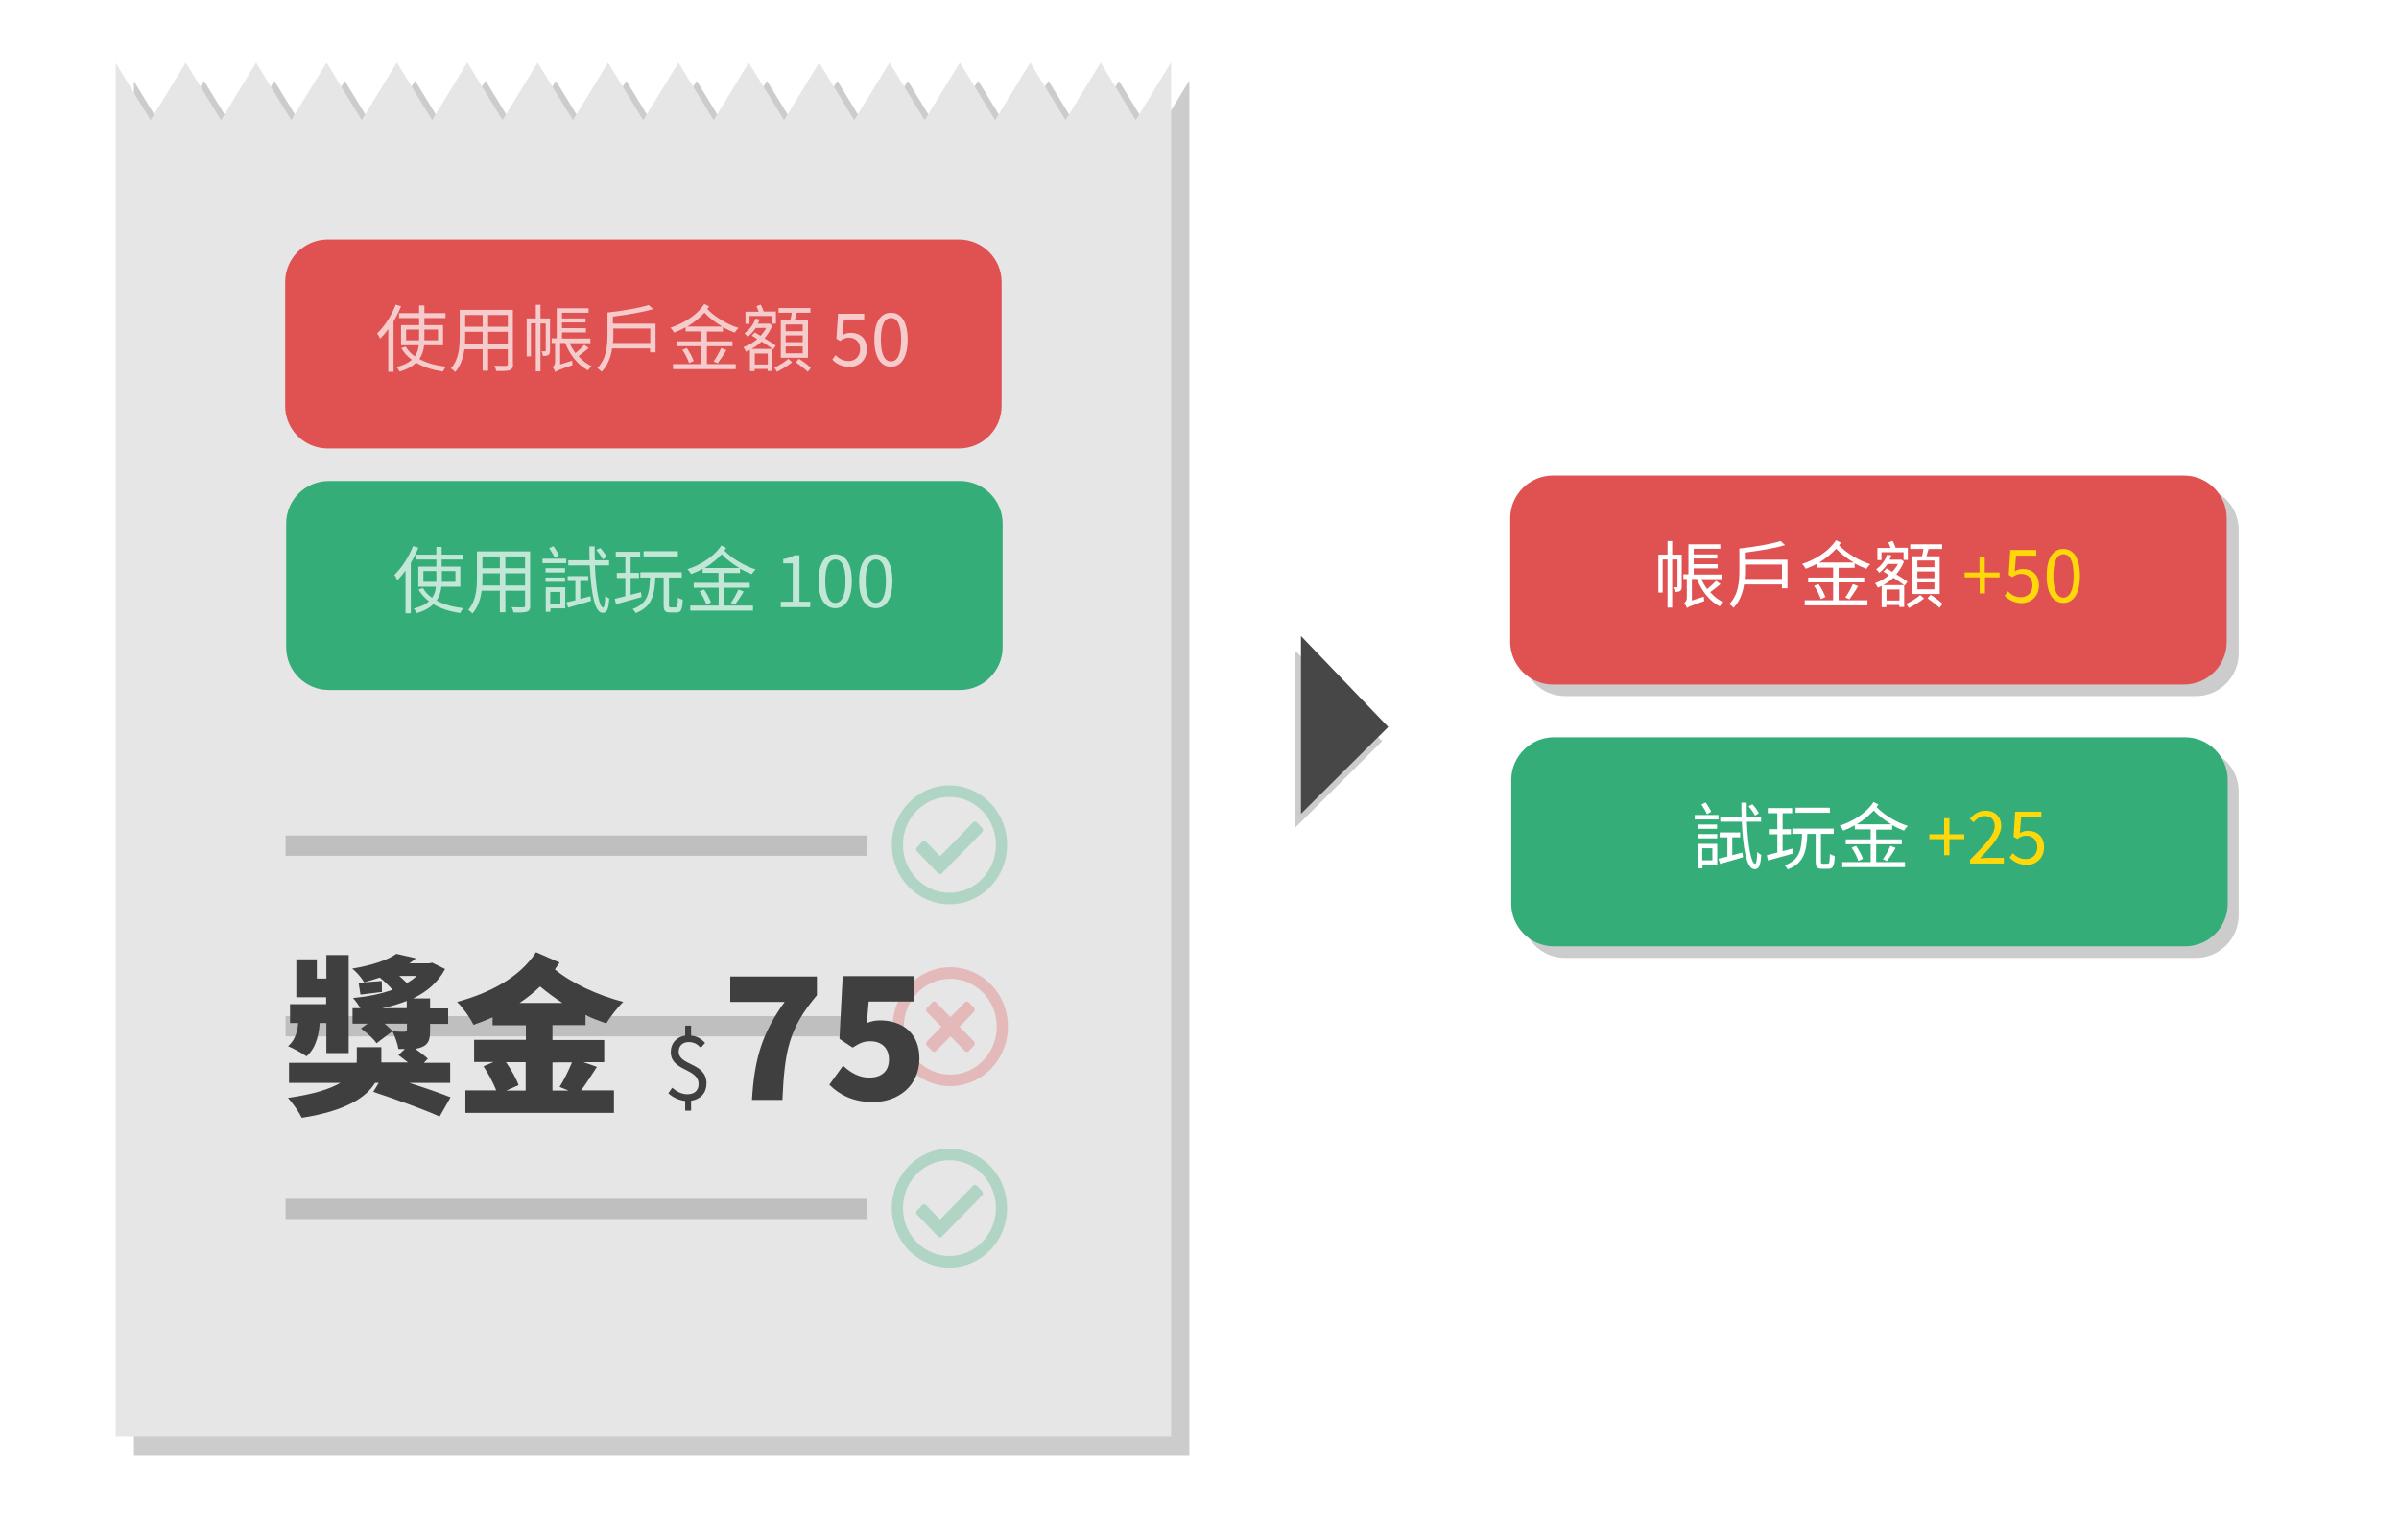 <?xml version="1.0" encoding="utf-8"?>
<!-- Generator: Adobe Illustrator 25.2.1, SVG Export Plug-In . SVG Version: 6.00 Build 0)  -->
<svg version="1.1" id="圖層_1" xmlns="http://www.w3.org/2000/svg" xmlns:xlink="http://www.w3.org/1999/xlink" x="0px" y="0px"
	 viewBox="0 0 1182 759" style="enable-background:new 0 0 1182 759;" xml:space="preserve">
<style type="text/css">
	.st0{filter:url(#Adobe_OpacityMaskFilter);}
	.st1{fill:url(#SVGID_2_);}
	.st2{opacity:0.4;mask:url(#SVGID_1_);}
	.st3{fill:#FFD01F;}
	.st4{fill:#999999;}
	.st5{fill:#E6E6E6;}
	.st6{fill:#947A00;}
	.st7{fill:#947600;}
	.st8{fill:#7F5B00;}
	.st9{opacity:0.48;}
	.st10{opacity:0.57;}
	.st11{fill:url(#SVGID_3_);}
	.st12{fill:#FFD74C;}
	.st13{fill:url(#SVGID_4_);}
	.st14{fill:url(#SVGID_5_);}
	.st15{fill:url(#SVGID_6_);}
	.st16{fill:url(#SVGID_7_);}
	.st17{fill:url(#SVGID_8_);}
	.st18{fill:url(#SVGID_9_);}
	.st19{fill:url(#SVGID_10_);}
	.st20{fill:url(#SVGID_11_);}
	.st21{fill:#EDCA8A;}
	.st22{fill:#F9D492;}
	.st23{fill:#F2F2F2;}
	.st24{fill:#91734B;}
	.st25{opacity:0.1;}
	.st26{fill:#704914;}
	.st27{opacity:0.5;}
	.st28{fill:#DEB18A;}
	.st29{fill:#EBC19C;}
	.st30{fill:#F5E0CD;}
	.st31{fill-rule:evenodd;clip-rule:evenodd;fill:#FFE05C;}
	.st32{fill:#FFE05C;}
	.st33{opacity:0.2;}
	.st34{fill:#35AD79;}
	.st35{opacity:0.7;}
	.st36{fill:#FFFFFF;}
	.st37{fill:#E05151;}
	.st38{opacity:0.3;fill:#35AD79;}
	.st39{opacity:0.3;fill:#E05151;}
	.st40{fill:#BFBFBF;}
	.st41{fill:#3F3F3F;}
	.st42{fill:#FFD80A;}
	.st43{opacity:0.2;fill:#020202;}
	.st44{fill:#474747;}
</style>
<g>
	<polygon class="st33" points="568.6,68.2 551.4,40 551.2,40 534,68.2 516.7,40 516.5,40 499.3,68.2 482.1,40 481.8,40 464.6,68.2 
		447.4,40 447.2,40 429.9,68.2 412.7,40 412.5,40 395.3,68.2 378,40 377.8,40 360.6,68.2 343.4,40 343.2,40 325.9,68.2 308.7,40 
		308.5,40 291.3,68.2 274,40 273.8,40 256.6,68.2 239.4,40 239.1,40 221.9,68.2 204.7,40 204.4,40 187.2,68.2 170,40 169.8,40 
		152.5,68.2 135.3,40 135.1,40 117.9,68.2 100.6,40 100.4,40 83.2,68.2 66,40 66,717 586,717 586,40 585.8,40 	"/>
	<polygon class="st5" points="559.6,59.2 542.4,31 542.2,31 525,59.2 507.7,31 507.5,31 490.3,59.2 473.1,31 472.8,31 455.6,59.2 
		438.4,31 438.2,31 420.9,59.2 403.7,31 403.5,31 386.3,59.2 369,31 368.8,31 351.6,59.2 334.4,31 334.2,31 316.9,59.2 299.7,31 
		299.5,31 282.3,59.2 265,31 264.8,31 247.6,59.2 230.4,31 230.1,31 212.9,59.2 195.7,31 195.4,31 178.2,59.2 161,31 160.8,31 
		143.5,59.2 126.3,31 126.1,31 108.9,59.2 91.6,31 91.4,31 74.2,59.2 57,31 57,708 577,708 577,31 576.8,31 	"/>
	<path class="st34" d="M473,340H162c-11.6,0-21-9.5-21-21v-61c0-11.6,9.4-21,21-21h311c11.5,0,21,9.4,21,21v61
		C494,330.5,484.5,340,473,340z"/>
	<g class="st35">
		<path class="st36" d="M206.1,269.9c-1,2.5-2.3,5.1-3.7,7.5v24.8h-2.6v-21c-1.3,1.8-2.6,3.3-4,4.7c-0.3-0.6-1-2-1.5-2.6
			c3.6-3.4,7.1-8.8,9.2-14.2L206.1,269.9z M217.5,289c-0.3,2.5-0.9,4.8-2.4,6.9c3.6,2,8.1,3.2,13.2,3.8c-0.6,0.6-1.2,1.6-1.6,2.4
			c-5.1-0.8-9.6-2.2-13.2-4.4c-1.8,1.8-4.4,3.3-8.1,4.4c-0.3-0.6-1-1.7-1.6-2.2c3.5-0.9,5.9-2.1,7.6-3.6c-2.1-1.6-3.9-3.5-5.2-5.8
			l2.2-0.7c1.1,1.9,2.6,3.5,4.5,4.8c1.2-1.7,1.7-3.6,1.9-5.5h-8.7v-9.9h8.9v-3.5h-9.9v-2.4h9.9v-3.8h2.6v3.8H228v2.4h-10.4v3.5h9.2
			v9.9H217.5z M215,286.7c0-0.5,0-1.1,0-1.6v-3.7h-6.4v5.3H215z M217.7,281.4v3.7c0,0.5,0,1.1,0,1.6h6.7v-5.3H217.7z"/>
		<path class="st36" d="M261.3,298.4c0,1.7-0.5,2.5-1.6,3c-1.2,0.4-3.3,0.5-6.7,0.4c-0.1-0.7-0.5-1.9-0.9-2.6c2.5,0.1,5,0.1,5.6,0.1
			c0.7,0,1-0.3,1-0.9v-7.3H249v10.6h-2.7v-10.6h-9c-0.5,4-1.8,8.1-4.5,11.2c-0.4-0.5-1.5-1.4-2.1-1.8c4-4.5,4.3-10.8,4.3-15.8v-13
			h26.2V298.4z M246.3,288.5v-6h-8.6v2.1c0,1.2,0,2.5-0.1,3.9H246.3z M237.7,274.2v5.8h8.6v-5.8H237.7z M258.7,274.2H249v5.8h9.7
			V274.2z M258.7,288.5v-6H249v6H258.7z"/>
		<path class="st36" d="M267.3,275.3h11.7v2.2h-11.7V275.3z M278.5,299.8h-7.3v1.7h-2.3v-12.1h9.6V299.8z M278.4,282.1h-9.6V280h9.6
			V282.1z M268.8,284.6h9.6v2.1h-9.6V284.6z M273.3,274.9c-0.5-1.3-1.7-3.3-2.7-4.8l2.1-1c1,1.5,2.2,3.3,2.7,4.6L273.3,274.9z
			 M271.1,291.7v5.9h5v-5.9H271.1z M285.9,295.1c1.6-0.4,3.3-0.9,5-1.3l0.3,2.3c-4,1.2-8.1,2.4-11.3,3.3l-0.8-2.6
			c1.3-0.3,2.7-0.6,4.4-1v-9.5h-3.8v-2.4h10.1v2.4h-3.9V295.1z M293.1,278.7c0.5,12,2.2,20.7,4.1,20.7c0.5,0,0.9-1.8,1-5.9
			c0.6,0.6,1.4,1.2,2,1.4c-0.4,5.4-1.1,7.1-3.3,7.1c-4,0-5.7-10.3-6.3-23.4H280v-2.5h10.5c-0.1-2.3-0.1-4.6-0.1-6.9h2.6
			c0,2.4,0,4.7,0.1,6.9h7v2.5H293.1z M297,275.6c-0.6-1.2-1.9-3.2-3.2-4.6l1.9-1c1.3,1.3,2.6,3.2,3.2,4.4L297,275.6z"/>
		<path class="st36" d="M316.1,294.2c-4.5,1.3-9.2,2.6-12.6,3.5l-0.6-2.6c1.4-0.4,3.2-0.8,5.2-1.3v-9h-4.2v-2.5h4.2v-7.9h-4.7v-2.5
			h12v2.5h-4.7v7.9h4.1v2.5h-4.1v8.3c1.7-0.4,3.4-0.9,5.1-1.3L316.1,294.2z M333,299.3c0.8,0,0.9-0.7,1-4.9c0.5,0.5,1.7,0.9,2.4,1.1
			c-0.2,5-0.9,6.3-3.1,6.3h-3.1c-2.5,0-3.2-0.8-3.2-3.6v-13.6h-4.1c-0.4,8.9-1.8,14.5-9.7,17.5c-0.3-0.6-1-1.6-1.5-2
			c7.3-2.6,8.3-7.5,8.6-15.5h-4.8V282h20.4v2.6h-6.3v13.5c0,1,0.1,1.2,0.9,1.2H333z M334,274.2h-16.9v-2.6H334V274.2z"/>
		<path class="st36" d="M356.8,282.3v4.9h12.6v2.4h-12.6v8.8H371v2.5h-30.9v-2.5h14v-8.8h-12.3v-2.4H354v-4.9h-7.8v-2
			c-1.8,1-3.8,1.9-5.7,2.6c-0.4-0.7-1.1-1.8-1.8-2.4c6.7-2.2,13.3-6.4,16.7-11.7l2.4,1.2c-0.3,0.4-0.6,0.9-0.9,1.3
			c3.6,3.8,9.9,7.6,15.4,9.3c-0.6,0.5-1.5,1.6-1.9,2.3c-1.9-0.7-3.9-1.6-5.8-2.7v2.2H356.8z M346.9,290.5c1.4,2,2.8,4.7,3.4,6.4
			l-2.3,1c-0.5-1.7-1.9-4.5-3.3-6.5L346.9,290.5z M364.3,279.9c-3.2-1.9-6.4-4.3-8.7-6.8c-2.4,2.6-5.3,4.9-8.4,6.8H364.3z
			 M360.1,297.1c1.3-1.8,2.9-4.6,3.7-6.6l2.6,1c-1.3,2.3-3,4.8-4.3,6.5L360.1,297.1z"/>
		<path class="st36" d="M384.7,296.5h5.9v-18.9h-4.7v-2.1c2.3-0.4,4-1,5.5-1.9h2.5v22.9h5.3v2.7h-14.5V296.5z"/>
		<path class="st36" d="M403.3,286.3c0-8.6,3.1-13.2,8.2-13.2s8.2,4.6,8.2,13.2c0,8.6-3.1,13.4-8.2,13.4S403.3,294.9,403.3,286.3z
			 M416.6,286.3c0-7.5-2-10.6-5-10.6c-3,0-5,3.1-5,10.6c0,7.5,2,10.8,5,10.8C414.5,297.1,416.6,293.9,416.6,286.3z"/>
		<path class="st36" d="M423.3,286.3c0-8.6,3.1-13.2,8.2-13.2s8.2,4.6,8.2,13.2c0,8.6-3.1,13.4-8.2,13.4S423.3,294.9,423.3,286.3z
			 M436.5,286.3c0-7.5-2-10.6-5-10.6c-3,0-5,3.1-5,10.6c0,7.5,2,10.8,5,10.8C434.5,297.1,436.5,293.9,436.5,286.3z"/>
	</g>
	<path class="st37" d="M472.5,221h-311c-11.6,0-21-9.4-21-21v-61c0-11.6,9.4-21,21-21h311c11.5,0,21,9.4,21,21v61
		C493.5,211.6,484,221,472.5,221z"/>
	<g class="st35">
		<path class="st36" d="M197.6,150.9c-1,2.5-2.3,5.1-3.7,7.5v24.8h-2.6v-21c-1.3,1.8-2.6,3.3-4,4.7c-0.3-0.6-1-2-1.5-2.6
			c3.6-3.4,7.1-8.8,9.2-14.2L197.6,150.9z M209,170c-0.3,2.5-0.9,4.8-2.4,6.9c3.6,2,8.1,3.2,13.2,3.8c-0.6,0.6-1.2,1.6-1.6,2.4
			c-5.1-0.8-9.6-2.2-13.2-4.4c-1.8,1.8-4.4,3.3-8.1,4.4c-0.3-0.6-1-1.7-1.6-2.2c3.5-0.9,5.9-2.1,7.6-3.6c-2.1-1.6-3.9-3.5-5.2-5.8
			l2.2-0.7c1.1,1.9,2.6,3.5,4.5,4.8c1.2-1.7,1.7-3.6,1.9-5.5h-8.7v-9.9h8.9v-3.5h-9.9v-2.4h9.9v-3.8h2.6v3.8h10.4v2.4h-10.4v3.5h9.2
			v9.9H209z M206.5,167.7c0-0.5,0-1.1,0-1.6v-3.7h-6.4v5.3H206.5z M209.1,162.4v3.7c0,0.5,0,1.1,0,1.6h6.7v-5.3H209.1z"/>
		<path class="st36" d="M252.8,179.4c0,1.7-0.5,2.5-1.6,3c-1.2,0.4-3.3,0.5-6.7,0.4c-0.1-0.7-0.5-1.9-0.9-2.6c2.5,0.1,5,0.1,5.6,0.1
			c0.7,0,1-0.3,1-0.9v-7.3h-9.7v10.6h-2.7v-10.6h-9c-0.5,4-1.8,8.1-4.5,11.2c-0.4-0.5-1.5-1.4-2.1-1.8c4-4.5,4.3-10.8,4.3-15.8v-13
			h26.2V179.4z M237.8,169.5v-6h-8.6v2.1c0,1.2,0,2.5-0.1,3.9H237.8z M229.2,155.2v5.8h8.6v-5.8H229.2z M250.2,155.2h-9.7v5.8h9.7
			V155.2z M250.2,169.5v-6h-9.7v6H250.2z"/>
		<path class="st36" d="M271,172.7c0,1-0.1,1.7-0.8,2.2c-0.6,0.4-1.4,0.5-2.7,0.5c0-0.6-0.4-1.7-0.7-2.3c0.8,0,1.5,0,1.8,0
			c0.3,0,0.3-0.1,0.3-0.4v-13.3h-2.6V183H264v-23.7h-2.4v16.3h-2.1v-18.7h4.5v-6.7h2.3v6.7h4.7V172.7z M290.1,171.5
			c-1.6,1.4-3.5,2.8-5.1,4c1.9,2.1,4.1,3.9,6.5,4.9c-0.6,0.5-1.4,1.4-1.8,2.1c-4.9-2.5-9-7.7-11.2-13.5H276v10.6l5.9-1.9
			c0,0.7,0.1,1.7,0.2,2.2c-6.9,2.4-7.9,2.9-8.5,3.4c-0.2-0.6-0.9-1.9-1.4-2.4c0.5-0.4,1.3-1.1,1.3-2.6V169h-1.7v-2.3h2.5v-14.8H290
			v2.2h-13.1v2.8h11.6v2h-11.6v2.8h11.8v2.1h-11.8v3h14v2.3h-10.2c0.7,1.7,1.7,3.3,2.8,4.9c1.5-1.3,3.3-2.8,4.4-4.1L290.1,171.5z"/>
		<path class="st36" d="M323,159.5v14.1h-2.7v-1.9h-18.7c-0.6,4.1-2.1,8.4-5.2,11.5c-0.4-0.5-1.4-1.5-2.1-1.8c4.6-4.6,5-11.3,5-16.5
			v-10.9c7.2-0.8,15.7-2.2,20.3-3.7l2.2,2c-5.2,1.6-12.9,2.8-19.8,3.7v3.5H323z M320.4,169.1v-7.2h-18.2v2.9c0,1.3,0,2.7-0.2,4.2
			H320.4z"/>
		<path class="st36" d="M348.3,163.3v4.9h12.6v2.4h-12.6v8.8h14.2v2.5h-30.9v-2.5h14v-8.8h-12.3v-2.4h12.3v-4.9h-7.8v-2
			c-1.8,1-3.8,1.9-5.7,2.6c-0.4-0.7-1.1-1.8-1.8-2.4c6.7-2.2,13.3-6.4,16.7-11.7l2.4,1.2c-0.3,0.4-0.6,0.9-0.9,1.3
			c3.6,3.8,9.9,7.6,15.4,9.3c-0.6,0.5-1.5,1.6-1.9,2.3c-1.9-0.7-3.9-1.6-5.8-2.7v2.2H348.3z M338.4,171.5c1.4,2,2.8,4.7,3.4,6.4
			l-2.3,1c-0.5-1.7-1.9-4.5-3.3-6.5L338.4,171.5z M355.8,160.9c-3.2-1.9-6.4-4.3-8.7-6.8c-2.4,2.6-5.3,4.9-8.4,6.8H355.8z
			 M351.6,178.1c1.3-1.8,2.9-4.6,3.7-6.6l2.6,1c-1.3,2.3-3,4.8-4.3,6.5L351.6,178.1z"/>
		<path class="st36" d="M380.9,172.2l-0.3-0.2v10.8h-2.4v-1h-6.4v1.1h-2.3v-10.5c-0.6,0.3-1.2,0.6-1.9,0.9c-0.3-0.6-0.9-1.8-1.4-2.2
			c2.4-0.9,4.9-2.2,6.9-4c-0.9-0.6-1.8-1.2-2.7-1.7l1.5-1.6c0.9,0.5,1.8,1,2.8,1.7c1.1-1.2,2.1-2.5,2.8-3.9h-5.1
			c-1.1,1.6-2.4,3.1-4.1,4.4c-0.3-0.5-1-1.4-1.5-1.8c2.8-1.9,4.6-4.8,5.4-7.2l2.1,0.4c-0.3,0.7-0.5,1.4-0.9,2.1h5.3l0.4-0.1l1.4,1
			c-0.9,2.4-2.3,4.5-3.8,6.3c2.1,1.3,4.2,2.6,5.5,3.6L380.9,172.2z M369.4,159.6h-2.1v-6h6.5c-0.3-0.9-0.7-1.8-1.1-2.7l2.1-0.8
			c0.5,1,1.2,2.4,1.5,3.4h6v6h-2.1v-3.8h-10.9V159.6z M380.6,171.9c-1.4-1-3.3-2.3-5.3-3.6c-1.5,1.4-3.3,2.7-5,3.6H380.6z
			 M378.3,179.6v-5.4h-6.4v5.4H378.3z M390.3,178.5c-2.1,1.7-5.1,3.5-7.5,4.7c-0.3-0.6-0.8-1.4-1.3-2c2.3-1.1,5.3-2.9,6.9-4.4
			L390.3,178.5z M389.4,157.7c0.3-1.1,0.5-2.4,0.7-3.6h-6.5v-2.3h15.7v2.3h-6.7c-0.3,1.2-0.7,2.5-1,3.6h6.5v18.6h-13.4v-18.6H389.4z
			 M395.5,159.9h-8.4v3.3h8.4V159.9z M395.5,165.3h-8.4v3.3h8.4V165.3z M395.5,170.7h-8.4v3.4h8.4V170.7z M393.6,176.8
			c2,1.2,4.6,3.1,5.9,4.5l-1.5,1.9c-1.3-1.3-3.9-3.3-5.9-4.7L393.6,176.8z"/>
		<path class="st36" d="M410.1,177.2l1.6-2.2c1.5,1.5,3.4,2.9,6.5,2.9c3.1,0,5.6-2.3,5.6-5.8s-2.2-5.7-5.5-5.7
			c-1.8,0-2.9,0.6-4.4,1.6l-1.8-1.1l0.8-12.3h12.9v2.8h-10l-0.6,7.7c1.2-0.6,2.3-1.1,3.9-1.1c4.4,0,8,2.5,8,8.1s-4.2,8.7-8.6,8.7
			C414.3,180.7,411.8,179,410.1,177.2z"/>
		<path class="st36" d="M430.8,167.3c0-8.6,3.1-13.2,8.2-13.2s8.2,4.6,8.2,13.2c0,8.6-3.1,13.4-8.2,13.4S430.8,175.9,430.8,167.3z
			 M444,167.3c0-7.5-2-10.6-5-10.6c-3,0-5,3.1-5,10.6c0,7.5,2,10.8,5,10.8C442,178.1,444,174.9,444,167.3z"/>
	</g>
	<path class="st38" d="M467.8,387c-15.7,0-28.4,13.1-28.4,29.3s12.7,29.3,28.4,29.3s28.4-13.1,28.4-29.3S483.5,387,467.8,387z
		 M467.8,392.7c12.7,0,22.9,10.6,22.9,23.6c0,13-10.3,23.6-22.9,23.6c-12.7,0-22.9-10.6-22.9-23.6
		C444.9,403.2,455.1,392.7,467.8,392.7 M483.9,408l-2.6-2.7c-0.5-0.6-1.4-0.6-1.9,0l-16.2,16.6l-6.9-7.1c-0.5-0.6-1.4-0.6-1.9,0
		l-2.6,2.7c-0.5,0.6-0.5,1.4,0,2l10.4,10.8c0.5,0.6,1.4,0.6,1.9,0l19.8-20.2C484.4,409.5,484.4,408.6,483.9,408L483.9,408z"/>
	<path class="st39" d="M468.2,476.6c-15.7,0-28.4,13.1-28.4,29.3c0,16.2,12.7,29.3,28.4,29.3s28.4-13.1,28.4-29.3
		C496.7,489.7,483.9,476.6,468.2,476.6z M468.2,529.5c-12.7,0-22.9-10.6-22.9-23.6s10.3-23.6,22.9-23.6c12.7,0,22.9,10.6,22.9,23.6
		S480.9,529.5,468.2,529.5z M479.9,498.6l-7.1,7.3l7.1,7.3c0.5,0.6,0.5,1.5,0,2l-2.6,2.7c-0.5,0.6-1.4,0.6-1.9,0l-7.1-7.3l-7.1,7.3
		c-0.5,0.6-1.4,0.6-1.9,0l-2.6-2.7c-0.5-0.6-0.5-1.5,0-2l7.1-7.3l-7.1-7.3c-0.5-0.6-0.5-1.5,0-2l2.6-2.7c0.5-0.6,1.4-0.6,1.9,0
		l7.1,7.3l7.1-7.3c0.5-0.6,1.4-0.6,1.9,0l2.6,2.7C480.4,497.1,480.4,498,479.9,498.6L479.9,498.6z"/>
	<rect x="140.7" y="411.7" class="st40" width="286.3" height="10"/>
	<path class="st38" d="M467.8,566c-15.7,0-28.4,13.1-28.4,29.3c0,16.2,12.7,29.3,28.4,29.3s28.4-13.1,28.4-29.3
		C496.2,579.1,483.5,566,467.8,566z M467.8,571.7c12.7,0,22.9,10.6,22.9,23.6c0,13-10.3,23.6-22.9,23.6c-12.7,0-22.9-10.6-22.9-23.6
		C444.9,582.2,455.1,571.7,467.8,571.7 M483.9,587l-2.6-2.7c-0.5-0.6-1.4-0.6-1.9,0l-16.2,16.6l-6.9-7.1c-0.5-0.6-1.4-0.6-1.9,0
		l-2.6,2.7c-0.5,0.6-0.5,1.4,0,2l10.4,10.8c0.5,0.6,1.4,0.6,1.9,0l19.8-20.2C484.4,588.5,484.4,587.6,483.9,587L483.9,587z"/>
	<rect x="140.7" y="590.7" class="st40" width="286.3" height="10"/>
	<rect x="140.7" y="500.7" class="st40" width="286.3" height="10"/>
	<g>
		<path class="st41" d="M157.5,504.1c-0.2,3.9-1.3,12.1-6.5,16.4c-2-1.5-6.5-3.9-9.1-5c3.9-3.1,4.8-8.4,5-11.4h-4v-9.3h17.8v-3.4
			h-14.7v-18.7h10.1v9.5h4.7v-11.6h11v48.3h-11v-14.8H157.5z M201.3,533.5c7.7,2.4,15.7,5.2,20.7,7.2l-5.4,9.5
			c-7.3-3.4-22.5-8.8-32.7-12.2l2.7-4.4h-1.8c-4.3,7-14.2,13.8-36.1,17.2c-1.4-2.8-4.4-7.2-6.8-9.8c12.6-1.8,20.7-4.4,25.8-7.4
			h-25.3v-9.9h33.3c0.1-0.6,0.1-1.2,0.1-1.7V516h12.1v7.5H201c-1.6-1.3-3.3-2.5-4.7-3.6l3.2-3h-3.2c-0.4-2.8-1.8-6.2-2.9-8.7
			c2.1,0.2,5,0.2,5.9,0.2c0.8-0.1,1.2-0.3,1.2-1.1v-2.9h-11c1.6,1.3,2.9,2.6,3.9,3.7l-7.9,6c-1.4-2.2-4.9-5.3-7.7-7.3l3.3-2.4h-7.4
			v-7.6h3.9c-1.1-1.8-2.5-3.8-3.7-5c7.1-0.7,13.8-2,19.5-4.1c-1.8-2-4-4.2-6.3-6c-2.4,0.8-4.9,1.6-7.7,2.3c-1.2-2.1-3.9-5.3-5.9-6.7
			c10-1.7,17.4-4.2,21.8-7.3l9.6,2.2c-1,0.9-2.1,1.8-3.2,2.5h9.5l1.8-0.3l6.3,3.1c-3.6,6.7-9,11.2-15.8,14.5h8.4v4.9h8.9v7.6h-8.9
			v3.4c0,4.5-0.8,6.6-3.9,8c-1.1,0.4-2.2,0.8-3.4,0.9c2.3,1.7,4.8,3.5,6.2,4.9l-2,2h13v9.9H201.3z M188.2,488.8
			c-3.7,0.5-7,0.9-10.6,1.3l-0.9-5.8c3.4-0.3,7-0.6,11.4-0.9L188.2,488.8z M200.4,496.8v-3.6c-3.8,1.5-7.9,2.7-12.2,3.6H200.4z
			 M196.7,480.9c1.3,1.2,2.6,2.3,3.8,3.5c1.8-1,3.4-2.2,4.9-3.5H196.7z"/>
		<path class="st41" d="M272.2,505.3v7.2h25.5v10.9h-10.2l6.6,2.3c-2.7,4.2-5.4,8.4-7.8,11.6h16.2v11.1h-73.2v-11.1h15.2
			c-1.4-3.6-3.9-8.3-6.3-11.9l5-2.1h-9.6v-10.9h25.5v-7.2h-16.4v-3.9c-3,1.3-6.2,2.6-9.4,3.7c-1.7-3.5-5-8.2-8.1-11.3
			c15.9-4.3,30.9-12,38.9-24.5l11.6,5.1c-0.8,1.2-1.6,2.3-2.3,3.4c8.1,6.7,21.2,12.8,33.7,16c-2.8,2.6-6.5,7.5-8.4,10.6
			c-3.4-1.2-6.9-2.5-10.2-4.1v4.9H272.2z M249.3,523.4c2.6,3.7,5.1,8.1,6.2,11.3l-6.1,2.7h9.6v-14H249.3z M277.1,494.2
			c-3.9-2.5-7.6-5.3-11-8.1c-3.1,3-6.5,5.7-10.1,8.1H277.1z M272.2,523.4v14h8l-4.5-1.8c2.1-3.3,4.5-8.1,6.1-12.1H272.2z"/>
		<path class="st41" d="M337.7,542.5c-3.1-0.3-6.3-1.8-8.4-3.8l1.9-2.7c2.1,1.8,4.6,3.2,7.5,3.2c3.6,0,5.5-2,5.5-5
			c0-8-13.7-6.2-13.7-15.8c0-4.4,2.9-7.5,7.1-8.1v-4.9h2.9v4.9c3.2,0.3,5.2,1.8,6.9,3.6l-2.1,2.4c-1.8-1.8-3.3-2.8-6-2.8
			c-3,0-4.9,1.9-4.9,4.7c0,7.1,13.7,5.2,13.7,15.7c0,4.6-2.9,7.8-7.6,8.5v4.9h-2.9V542.5z"/>
		<path class="st41" d="M386.6,493.7h-26.8v-12.5h42.7v9.2c-14.1,16.7-15.9,27.9-17,51.6h-15C371.7,522.1,375.2,509.5,386.6,493.7z"
			/>
		<path class="st41" d="M408.6,534.5l6.8-9.4c3.5,3.4,7.9,5.9,12.8,5.9c6,0,9.8-3,9.8-8.9c0-5.8-3.8-9-9.1-9c-3.4,0-5.1,0.8-8.8,3.1
			l-6.5-4.3l1.6-30.9h35v12.5H428l-0.9,10.6c2.3-0.9,4.1-1.3,6.5-1.3c10.6,0,19.4,5.9,19.4,18.8c0,13.5-10.6,21.4-22.5,21.4
			C420.4,543.2,413.6,539.4,408.6,534.5z"/>
	</g>
</g>
<path class="st33" d="M1082,343H771c-11.5,0-21-9.5-21-21v-61c0-11.6,9.5-21,21-21h311c11.6,0,21,9.4,21,21v61
	C1103,333.5,1093.6,343,1082,343z"/>
<path class="st33" d="M1082,472H771c-11.5,0-21-9.5-21-21v-61c0-11.5,9.5-21,21-21h311c11.6,0,21,9.5,21,21v61
	C1103,462.5,1093.6,472,1082,472z"/>
<path class="st34" d="M1076.6,466.3h-311c-11.5,0-21-9.4-21-21v-61c0-11.5,9.5-21,21-21h311c11.6,0,21,9.5,21,21v61
	C1097.6,456.9,1088.2,466.3,1076.6,466.3z"/>
<g>
	<path class="st36" d="M835,401.6h11.7v2.2H835V401.6z M846.1,426.2h-7.3v1.7h-2.3v-12.1h9.6V426.2z M846,408.4h-9.6v-2.1h9.6V408.4
		z M836.5,411h9.6v2.1h-9.6V411z M841,401.2c-0.5-1.3-1.7-3.3-2.7-4.8l2.1-1c1,1.5,2.2,3.3,2.7,4.6L841,401.2z M838.7,418v5.9h5V418
		H838.7z M853.5,421.4c1.6-0.4,3.3-0.9,5-1.3l0.3,2.3c-4,1.2-8.1,2.4-11.3,3.3l-0.8-2.6c1.3-0.3,2.7-0.6,4.4-1v-9.5h-3.8v-2.4h10.1
		v2.4h-3.9V421.4z M860.7,405c0.5,12,2.2,20.7,4.1,20.7c0.5,0,0.9-1.8,1-5.9c0.6,0.6,1.4,1.2,2,1.4c-0.4,5.4-1.1,7.1-3.3,7.1
		c-4,0-5.7-10.3-6.3-23.4h-10.6v-2.5h10.5c-0.1-2.3-0.1-4.6-0.1-6.9h2.6c0,2.4,0,4.7,0.1,6.9h7v2.5H860.7z M864.7,401.9
		c-0.6-1.2-1.9-3.2-3.2-4.6l1.9-1c1.3,1.3,2.6,3.2,3.2,4.4L864.7,401.9z"/>
	<path class="st36" d="M883.7,420.5c-4.5,1.3-9.2,2.6-12.6,3.5l-0.6-2.6c1.4-0.4,3.2-0.8,5.2-1.3v-9h-4.2v-2.5h4.2v-7.9H871v-2.5h12
		v2.5h-4.7v7.9h4.1v2.5h-4.1v8.3c1.7-0.4,3.4-0.9,5.1-1.3L883.7,420.5z M900.6,425.6c0.8,0,0.9-0.7,1-4.9c0.5,0.5,1.7,0.9,2.4,1.1
		c-0.2,5-0.9,6.3-3.1,6.3h-3.1c-2.5,0-3.2-0.8-3.2-3.6v-13.6h-4.1c-0.4,8.9-1.8,14.5-9.7,17.5c-0.3-0.6-1-1.6-1.5-2
		c7.3-2.6,8.3-7.5,8.6-15.5h-4.8v-2.6h20.4v2.6h-6.3v13.5c0,1,0.1,1.2,0.9,1.2H900.6z M901.6,400.5h-16.9V398h16.9V400.5z"/>
	<path class="st36" d="M924.4,408.7v4.9H937v2.4h-12.6v8.8h14.2v2.5h-30.9v-2.5h14V416h-12.3v-2.4h12.3v-4.9h-7.8v-2
		c-1.8,1-3.8,1.9-5.7,2.6c-0.4-0.7-1.1-1.8-1.8-2.4c6.7-2.2,13.3-6.4,16.7-11.7l2.4,1.2c-0.3,0.4-0.6,0.9-0.9,1.3
		c3.6,3.8,9.9,7.6,15.4,9.3c-0.6,0.5-1.5,1.6-1.9,2.3c-1.9-0.7-3.9-1.6-5.8-2.7v2.2H924.4z M914.5,416.8c1.4,2,2.8,4.7,3.4,6.4
		l-2.3,1c-0.5-1.7-1.9-4.5-3.3-6.5L914.5,416.8z M931.9,406.2c-3.2-1.9-6.4-4.3-8.7-6.8c-2.4,2.6-5.3,4.9-8.4,6.8H931.9z
		 M927.7,423.4c1.3-1.8,2.9-4.6,3.7-6.6l2.6,1c-1.3,2.3-3,4.8-4.3,6.5L927.7,423.4z"/>
	<path class="st42" d="M957.9,413.5h-7.3v-2.4h7.3v-7.9h2.6v7.9h7.3v2.4h-7.3v7.9h-2.6V413.5z"/>
	<path class="st42" d="M970.7,423.6c7.7-7.7,12.1-12.3,12.1-16.5c0-2.9-1.6-5-4.9-5c-2.2,0-4,1.4-5.5,3.1l-1.9-1.8
		c2.2-2.3,4.4-3.9,7.8-3.9c4.7,0,7.7,3,7.7,7.5c0,4.8-4.4,9.6-10.5,16c1.4-0.1,3-0.3,4.3-0.3h7.5v2.8h-16.6V423.6z"/>
	<path class="st42" d="M990.1,422.6l1.6-2.2c1.5,1.5,3.4,2.9,6.5,2.9c3.1,0,5.6-2.3,5.6-5.8s-2.2-5.7-5.5-5.7
		c-1.8,0-2.9,0.6-4.4,1.6l-1.8-1.1l0.8-12.3h12.9v2.8h-10l-0.6,7.7c1.2-0.6,2.3-1.1,3.9-1.1c4.4,0,8,2.5,8,8.1s-4.2,8.7-8.6,8.7
		C994.4,426.1,991.9,424.3,990.1,422.6z"/>
</g>
<path class="st37" d="M1076.1,337.3h-311c-11.5,0-21-9.4-21-21v-61c0-11.5,9.5-21,21-21h311c11.6,0,21,9.5,21,21v61
	C1097.1,327.9,1087.7,337.3,1076.1,337.3z"/>
<g>
	<path class="st36" d="M828.6,289c0,1-0.1,1.7-0.8,2.2c-0.6,0.4-1.4,0.5-2.7,0.5c0-0.6-0.4-1.7-0.7-2.3c0.8,0,1.5,0,1.8,0
		c0.3,0,0.3-0.1,0.3-0.4v-13.3h-2.6v23.7h-2.3v-23.7h-2.4V292h-2.1v-18.7h4.5v-6.7h2.3v6.7h4.7V289z M847.7,287.8
		c-1.6,1.4-3.5,2.8-5.1,4c1.9,2.1,4.1,3.9,6.5,4.9c-0.6,0.5-1.4,1.4-1.8,2.1c-4.9-2.5-9-7.7-11.2-13.5h-2.5v10.6l5.9-1.9
		c0,0.7,0.1,1.7,0.2,2.2c-6.9,2.4-7.9,2.9-8.5,3.4c-0.2-0.6-0.9-1.9-1.4-2.4c0.5-0.4,1.3-1.1,1.3-2.6v-9.3h-1.7V283h2.5v-14.8h15.7
		v2.2h-13.1v2.8h11.6v2h-11.6v2.8h11.8v2.1h-11.8v3h14v2.3h-10.2c0.7,1.7,1.7,3.3,2.8,4.9c1.5-1.3,3.3-2.8,4.4-4.1L847.7,287.8z"/>
	<path class="st36" d="M880.7,275.8v14.1H878v-1.9h-18.7c-0.6,4.1-2.1,8.4-5.2,11.5c-0.4-0.5-1.4-1.5-2.1-1.8c4.6-4.6,5-11.3,5-16.5
		v-10.9c7.2-0.8,15.7-2.2,20.3-3.7l2.2,2c-5.2,1.6-12.9,2.8-19.8,3.7v3.5H880.7z M878,285.4v-7.2h-18.2v2.9c0,1.3,0,2.7-0.2,4.2H878
		z"/>
	<path class="st36" d="M905.9,279.7v4.9h12.6v2.4h-12.6v8.8h14.2v2.5h-30.9v-2.5h14V287h-12.3v-2.4h12.3v-4.9h-7.8v-2
		c-1.8,1-3.8,1.9-5.7,2.6c-0.4-0.7-1.1-1.8-1.8-2.4c6.7-2.2,13.3-6.4,16.7-11.7l2.4,1.2c-0.3,0.4-0.6,0.9-0.9,1.3
		c3.6,3.8,9.9,7.6,15.4,9.3c-0.6,0.5-1.5,1.6-1.9,2.3c-1.9-0.7-3.9-1.6-5.8-2.7v2.2H905.9z M896,287.8c1.4,2,2.8,4.7,3.4,6.4l-2.3,1
		c-0.5-1.7-1.9-4.5-3.3-6.5L896,287.8z M913.4,277.2c-3.2-1.9-6.4-4.3-8.7-6.8c-2.4,2.6-5.3,4.9-8.4,6.8H913.4z M909.2,294.4
		c1.3-1.8,2.9-4.6,3.7-6.6l2.6,1c-1.3,2.3-3,4.8-4.3,6.5L909.2,294.4z"/>
	<path class="st36" d="M938.5,288.5l-0.3-0.2v10.8h-2.4v-1h-6.4v1.1h-2.3v-10.5c-0.6,0.3-1.2,0.6-1.9,0.9c-0.3-0.6-0.9-1.8-1.4-2.2
		c2.4-0.9,4.9-2.2,6.9-4c-0.9-0.6-1.8-1.2-2.7-1.7l1.5-1.6c0.9,0.5,1.8,1,2.8,1.7c1.1-1.2,2.1-2.5,2.8-3.9h-5.1
		c-1.1,1.6-2.4,3.1-4.1,4.4c-0.3-0.5-1-1.4-1.5-1.8c2.8-1.9,4.6-4.8,5.4-7.2l2.1,0.4c-0.3,0.7-0.5,1.4-0.9,2.1h5.3l0.4-0.1l1.4,1
		c-0.9,2.4-2.3,4.5-3.8,6.3c2.1,1.3,4.2,2.6,5.5,3.6L938.5,288.5z M927,276H925v-6h6.5c-0.3-0.9-0.7-1.8-1.1-2.7l2.1-0.8
		c0.5,1,1.2,2.4,1.5,3.4h6v6h-2.1v-3.8H927V276z M938.2,288.3c-1.4-1-3.3-2.3-5.3-3.6c-1.5,1.4-3.3,2.7-5,3.6H938.2z M935.9,295.9
		v-5.4h-6.4v5.4H935.9z M948,294.9c-2.1,1.7-5.1,3.5-7.5,4.7c-0.3-0.6-0.8-1.4-1.3-2c2.3-1.1,5.3-2.9,6.9-4.4L948,294.9z M947,274.1
		c0.3-1.1,0.5-2.4,0.7-3.6h-6.5v-2.3h15.7v2.3h-6.7c-0.3,1.2-0.7,2.5-1,3.6h6.5v18.6h-13.4v-18.6H947z M953.1,276.2h-8.4v3.3h8.4
		V276.2z M953.1,281.6h-8.4v3.3h8.4V281.6z M953.1,287h-8.4v3.4h8.4V287z M951.2,293.1c2,1.2,4.6,3.1,5.9,4.5l-1.5,1.9
		c-1.3-1.3-3.9-3.3-5.9-4.7L951.2,293.1z"/>
	<path class="st42" d="M975.4,284.5H968v-2.4h7.3v-7.9h2.6v7.9h7.3v2.4H978v7.9h-2.6V284.5z"/>
	<path class="st42" d="M987.7,293.6l1.6-2.2c1.5,1.5,3.4,2.9,6.5,2.9c3.1,0,5.6-2.3,5.6-5.8s-2.2-5.7-5.5-5.7
		c-1.8,0-2.9,0.6-4.4,1.6l-1.8-1.1l0.8-12.3h12.8v2.8h-10l-0.6,7.7c1.2-0.6,2.3-1.1,3.9-1.1c4.4,0,8,2.5,8,8.1s-4.2,8.7-8.6,8.7
		C992,297.1,989.4,295.3,987.7,293.6z"/>
	<path class="st42" d="M1008.4,283.7c0-8.6,3.1-13.2,8.2-13.2s8.2,4.6,8.2,13.2c0,8.6-3.1,13.4-8.2,13.4S1008.4,292.3,1008.4,283.7z
		 M1021.7,283.7c0-7.5-2-10.6-5-10.6c-3,0-5,3.1-5,10.6c0,7.5,2,10.8,5,10.8C1019.6,294.4,1021.7,291.2,1021.7,283.7z"/>
</g>
<polygon class="st43" points="638,320.4 681,365.2 638,408 "/>
<polygon class="st44" points="641,313.4 684,358.2 641,401 "/>
</svg>
